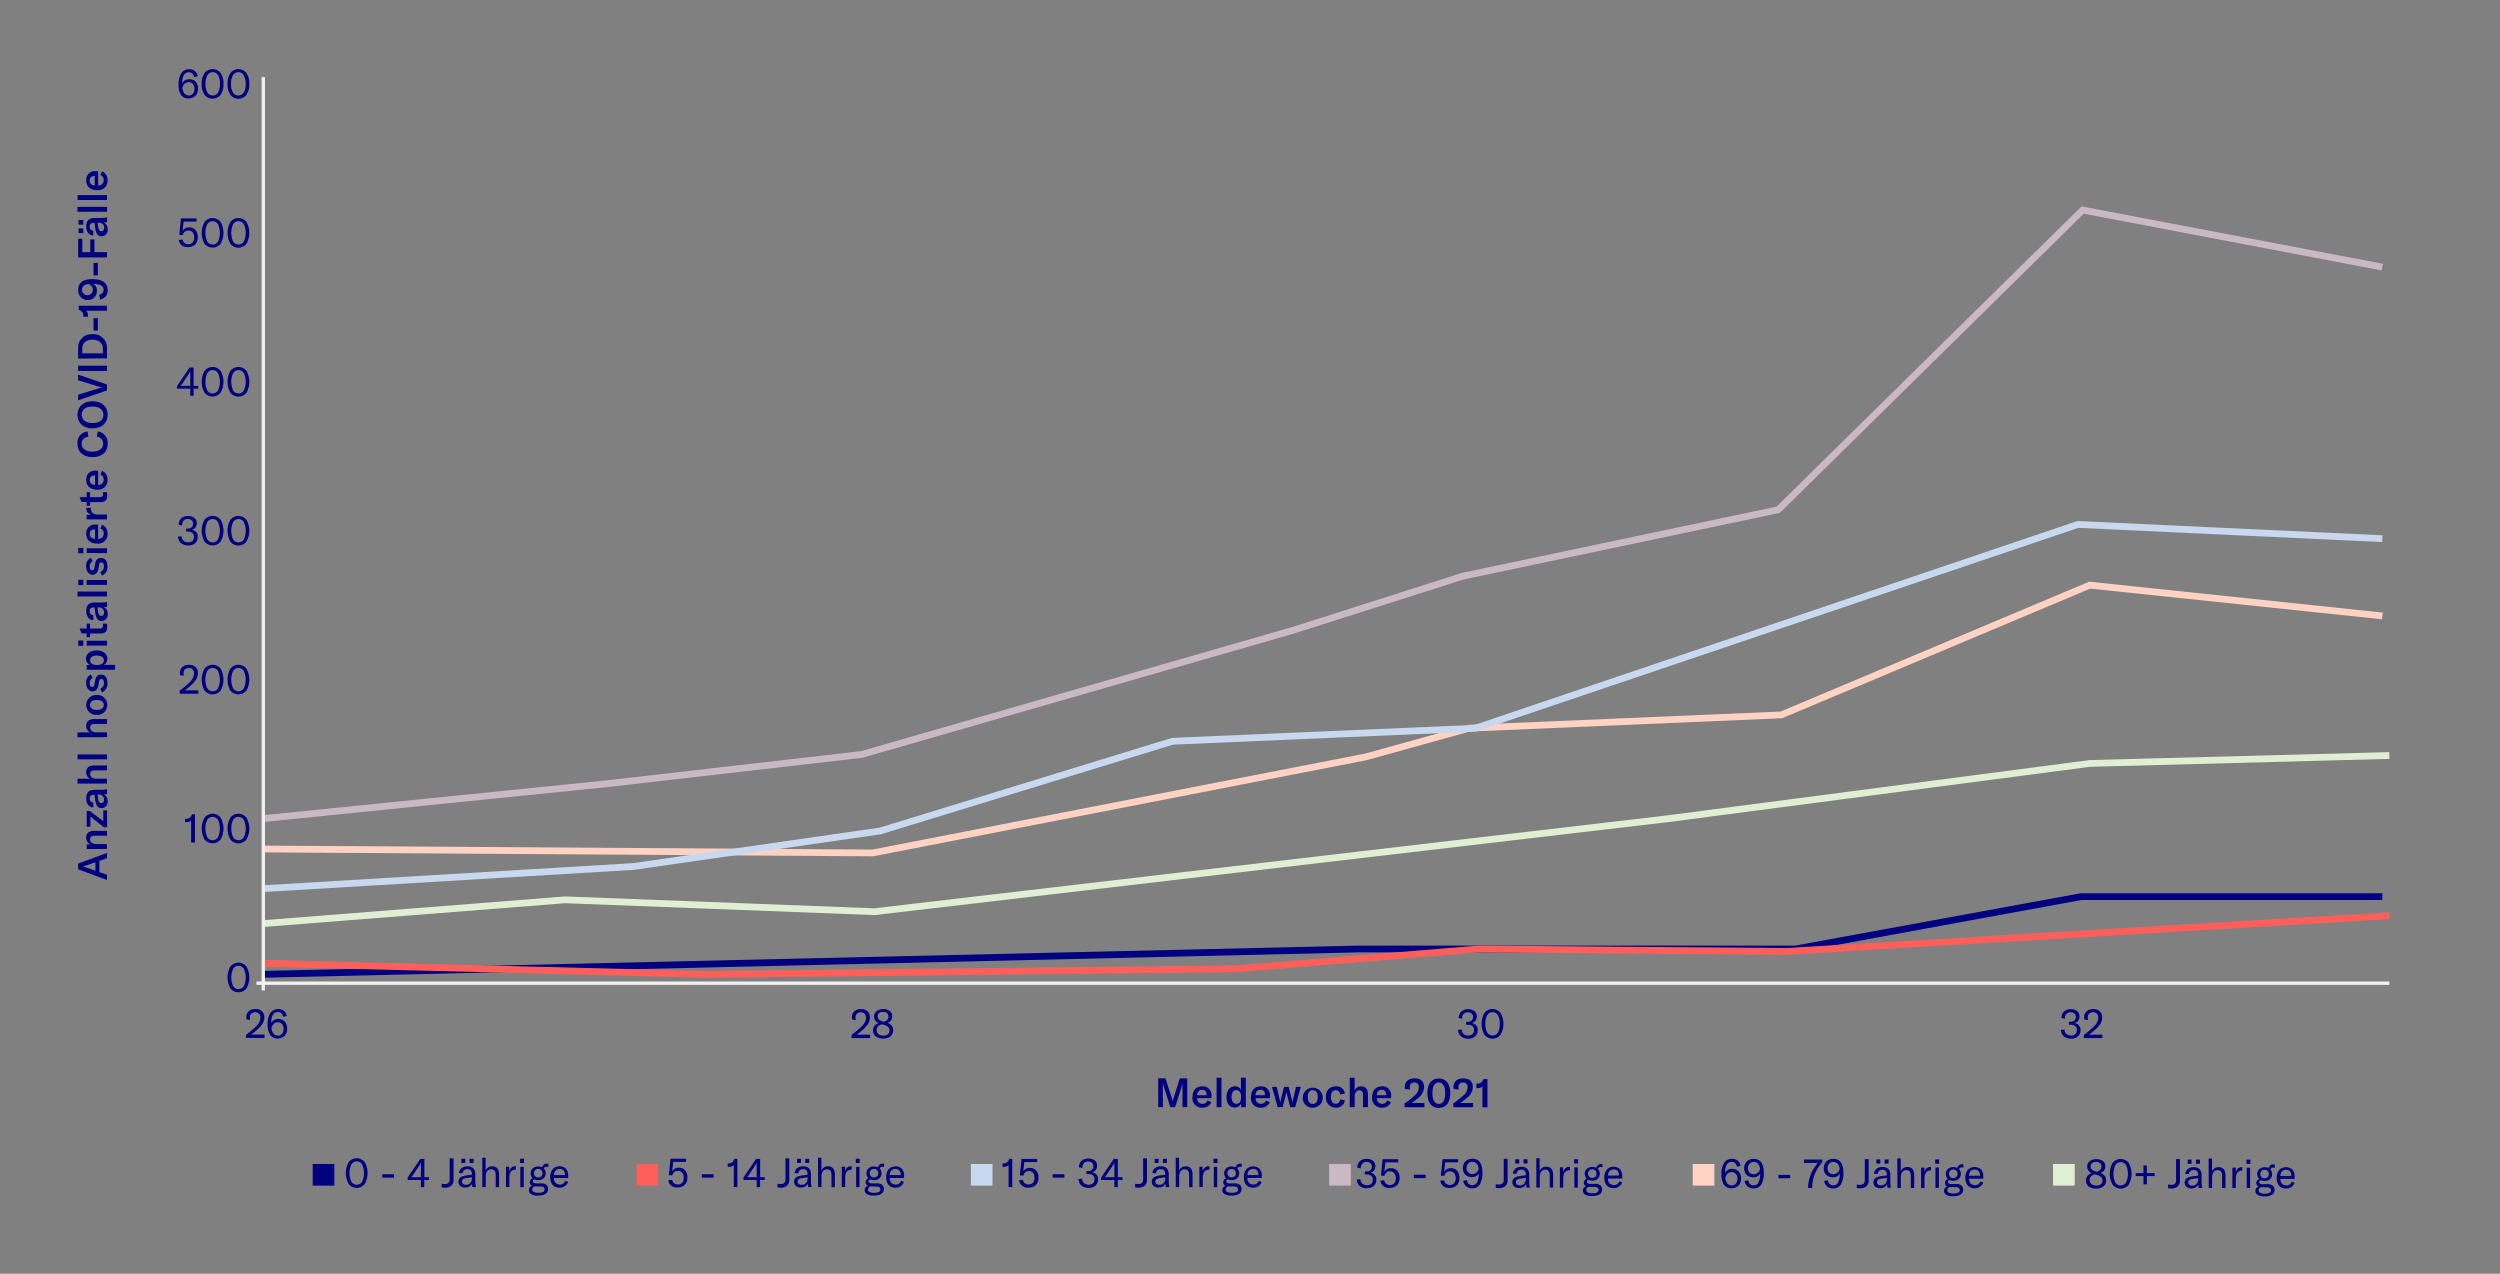 <svg xmlns="http://www.w3.org/2000/svg" viewBox="0 0 738.65 376.33"><rect x="0" y="0" width="738.65" height="376.33" fill="#808080" stroke="none"/><defs><style>.cls-1{fill:#f2f0f1;}.cls-2{fill:navy;}.cls-3{fill:#cbb8c5;}.cls-4{fill:#ffd2c3;}.cls-5{fill:#c8d9ef;}.cls-6{fill:#dfefd4;}.cls-7{fill:#ff5f5a;}</style></defs><g id="Layer_3" data-name="Layer 3"><rect class="cls-1" x="75.77" y="289.99" width="630.19" height="1"/></g><g id="Layer_5" data-name="Layer 5"><path class="cls-2" d="M57.29,23.72a2.38,2.38,0,0,1,.91,1,3.38,3.38,0,0,1,.32,1.5,3.2,3.2,0,0,1-.35,1.51,2.51,2.51,0,0,1-1,1,2.85,2.85,0,0,1-1.44.36,2.61,2.61,0,0,1-2.25-1.05A5.32,5.32,0,0,1,52.77,25a6,6,0,0,1,.8-3.36,2.65,2.65,0,0,1,2.31-1.18,2.56,2.56,0,0,1,1.69.54,2.47,2.47,0,0,1,.85,1.53l-1.08.24a2,2,0,0,0-.51-1.06,1.36,1.36,0,0,0-1-.35q-2,0-2,3.27a2.21,2.21,0,0,1,.84-.9,2.55,2.55,0,0,1,1.28-.31A2.6,2.6,0,0,1,57.29,23.72Zm-.3,4a2.19,2.19,0,0,0,.45-1.45A2.11,2.11,0,0,0,57,24.8a1.55,1.55,0,0,0-1.24-.52,1.71,1.71,0,0,0-1.17.43,2.53,2.53,0,0,0-.7,1.26,2.89,2.89,0,0,0,.61,1.64,1.64,1.64,0,0,0,1.31.61A1.5,1.5,0,0,0,57,27.68Z"/><path class="cls-2" d="M60.42,28a5.44,5.44,0,0,1-.82-3.19,5.43,5.43,0,0,1,.82-3.2,3,3,0,0,1,4.78,0,5.43,5.43,0,0,1,.83,3.2A5.44,5.44,0,0,1,65.2,28a3.06,3.06,0,0,1-4.78,0Zm4-.66A5,5,0,0,0,65,24.78a5,5,0,0,0-.54-2.54,1.84,1.84,0,0,0-3.19,0,4.87,4.87,0,0,0-.54,2.54,4.88,4.88,0,0,0,.54,2.53,1.85,1.85,0,0,0,3.19,0Z"/><path class="cls-2" d="M68.06,28a5.37,5.37,0,0,1-.83-3.19,5.36,5.36,0,0,1,.83-3.2,3,3,0,0,1,4.77,0,5.43,5.43,0,0,1,.83,3.2A5.44,5.44,0,0,1,72.83,28a3,3,0,0,1-4.77,0Zm4-.66a5,5,0,0,0,.54-2.53A5,5,0,0,0,72,22.24a1.84,1.84,0,0,0-3.19,0,5,5,0,0,0-.54,2.54,5,5,0,0,0,.54,2.53,1.85,1.85,0,0,0,3.19,0Z"/><path class="cls-2" d="M53.72,72.52a2.53,2.53,0,0,1-.9-1.62l1.11-.13a1.92,1.92,0,0,0,.56,1,1.63,1.63,0,0,0,1.13.39,1.6,1.6,0,0,0,1.29-.52,2.11,2.11,0,0,0,.47-1.45,2.37,2.37,0,0,0-.45-1.52,1.53,1.53,0,0,0-1.28-.55,1.59,1.59,0,0,0-1.07.36,2,2,0,0,0-.6,1l-1-.11.49-4.84h4.61v.94H54.26l-.32,2.83a2.07,2.07,0,0,1,.8-.83,2.3,2.3,0,0,1,1.17-.28,2.35,2.35,0,0,1,1.87.78,3.59,3.59,0,0,1,.32,3.67,2.47,2.47,0,0,1-1,1,3,3,0,0,1-1.53.37A2.83,2.83,0,0,1,53.72,72.52Z"/><path class="cls-2" d="M60.42,72a6.63,6.63,0,0,1,0-6.39,3,3,0,0,1,4.78,0,6.56,6.56,0,0,1,0,6.39,3.06,3.06,0,0,1-4.78,0Zm4-.66a6.22,6.22,0,0,0,0-5.07,1.84,1.84,0,0,0-3.19,0,6.22,6.22,0,0,0,0,5.07,1.85,1.85,0,0,0,3.19,0Z"/><path class="cls-2" d="M68.06,72a6.56,6.56,0,0,1,0-6.39,3,3,0,0,1,4.77,0,6.56,6.56,0,0,1,0,6.39,3,3,0,0,1-4.77,0Zm4-.66a6.22,6.22,0,0,0,0-5.07,1.84,1.84,0,0,0-3.19,0,6.22,6.22,0,0,0,0,5.07,1.85,1.85,0,0,0,3.19,0Z"/><path class="cls-2" d="M57.21,114.83v2.11h-1v-2.11H52.27v-.73L56,108.6h1.2V114h1.37v.84Zm-1-5.17h0a5,5,0,0,1-.24.52l-.36.57-1.43,2.15a12.34,12.34,0,0,1-.79,1.09h2.82v-3.06C56.19,110.37,56.19,110,56.21,109.66Z"/><path class="cls-2" d="M60.42,116a6.63,6.63,0,0,1,0-6.39,3,3,0,0,1,4.78,0,6.56,6.56,0,0,1,0,6.39,3.06,3.06,0,0,1-4.78,0Zm4-.66a6.22,6.22,0,0,0,0-5.07,1.84,1.84,0,0,0-3.19,0,6.22,6.22,0,0,0,0,5.07,1.85,1.85,0,0,0,3.19,0Z"/><path class="cls-2" d="M68.06,116a6.56,6.56,0,0,1,0-6.39,3,3,0,0,1,4.77,0,6.56,6.56,0,0,1,0,6.39,3,3,0,0,1-4.77,0Zm4-.66a6.22,6.22,0,0,0,0-5.07,1.84,1.84,0,0,0-3.19,0,6.22,6.22,0,0,0,0,5.07,1.85,1.85,0,0,0,3.19,0Z"/><path class="cls-2" d="M54,160.81a2.42,2.42,0,0,1-1-.89,2.64,2.64,0,0,1-.4-1.35l1.06-.13a1.8,1.8,0,0,0,.55,1.31,1.93,1.93,0,0,0,1.38.47,1.78,1.78,0,0,0,1.28-.41,1.6,1.6,0,0,0,.44-1.21,1.42,1.42,0,0,0-.48-1.15,2.14,2.14,0,0,0-1.4-.39H55v-.89h.42a1.75,1.75,0,0,0,1.22-.38,1.39,1.39,0,0,0,.41-1.06,1.32,1.32,0,0,0-.41-1,1.64,1.64,0,0,0-1.15-.38,1.6,1.6,0,0,0-1.26.5,2.05,2.05,0,0,0-.43,1.41l-1-.21a2.46,2.46,0,0,1,.74-1.9,3.31,3.31,0,0,1,3.92-.11,2,2,0,0,1,.68,1.6,1.92,1.92,0,0,1-1.51,1.92,1.91,1.91,0,0,1,1.8,2.05,2.39,2.39,0,0,1-.77,1.87,3,3,0,0,1-2.07.67A3.5,3.5,0,0,1,54,160.81Z"/><path class="cls-2" d="M60.42,160a6.63,6.63,0,0,1,0-6.39,3,3,0,0,1,4.78,0,6.56,6.56,0,0,1,0,6.39,3.06,3.06,0,0,1-4.78,0Zm4-.66a6.22,6.22,0,0,0,0-5.07,1.84,1.84,0,0,0-3.19,0,6.22,6.22,0,0,0,0,5.07,1.85,1.85,0,0,0,3.19,0Z"/><path class="cls-2" d="M68.06,160a6.56,6.56,0,0,1,0-6.39,3,3,0,0,1,4.77,0,6.56,6.56,0,0,1,0,6.39,3,3,0,0,1-4.77,0Zm4-.66a6.22,6.22,0,0,0,0-5.07,1.84,1.84,0,0,0-3.19,0,6.22,6.22,0,0,0,0,5.07,1.85,1.85,0,0,0,3.19,0Z"/><path class="cls-2" d="M53.1,204.06a29.63,29.63,0,0,0,2.83-2.39A5.73,5.73,0,0,0,57,200.3a2.84,2.84,0,0,0,.31-1.34,1.63,1.63,0,0,0-.4-1.19,1.51,1.51,0,0,0-1.12-.41,1.58,1.58,0,0,0-1.14.41,1.44,1.44,0,0,0-.42,1.09,4.43,4.43,0,0,0,.09.77l-1.08-.11a3.07,3.07,0,0,1-.08-.67,2.26,2.26,0,0,1,.72-1.77,2.81,2.81,0,0,1,2-.66,2.61,2.61,0,0,1,1.9.66,2.44,2.44,0,0,1,.69,1.86,3.36,3.36,0,0,1-.45,1.68,7.36,7.36,0,0,1-1.42,1.71,19.13,19.13,0,0,1-2,1.64h4v1H53.1Z"/><path class="cls-2" d="M60.42,204a6.56,6.56,0,0,1,0-6.39,3,3,0,0,1,4.78,0,6.56,6.56,0,0,1,0,6.39,3.06,3.06,0,0,1-4.78,0Zm4-.66a6.22,6.22,0,0,0,0-5.07,1.85,1.85,0,0,0-3.2,0,6.22,6.22,0,0,0,0,5.07,1.86,1.86,0,0,0,3.2,0Z"/><path class="cls-2" d="M68.05,204a6.63,6.63,0,0,1,0-6.39,3,3,0,0,1,4.78,0,6.56,6.56,0,0,1,0,6.39,3.06,3.06,0,0,1-4.78,0Zm4-.66a6.22,6.22,0,0,0,0-5.07,1.84,1.84,0,0,0-3.19,0,6.22,6.22,0,0,0,0,5.07,1.85,1.85,0,0,0,3.19,0Z"/><path class="cls-2" d="M56.47,242.4a1.23,1.23,0,0,1-.58.39,2.42,2.42,0,0,1-.77.14h-.43v-1H55a1.78,1.78,0,0,0,1.09-.35,1.68,1.68,0,0,0,.6-1h.92v8.34H56.47Z"/><path class="cls-2" d="M60.42,248a6.63,6.63,0,0,1,0-6.39,3,3,0,0,1,4.78,0,6.56,6.56,0,0,1,0,6.39,3.06,3.06,0,0,1-4.78,0Zm4-.66a6.22,6.22,0,0,0,0-5.07,1.84,1.84,0,0,0-3.19,0,6.22,6.22,0,0,0,0,5.07,1.85,1.85,0,0,0,3.19,0Z"/><path class="cls-2" d="M68.06,248a6.56,6.56,0,0,1,0-6.39,3,3,0,0,1,4.77,0,6.56,6.56,0,0,1,0,6.39,3,3,0,0,1-4.77,0Zm4-.66a6.22,6.22,0,0,0,0-5.07,1.84,1.84,0,0,0-3.19,0,6.22,6.22,0,0,0,0,5.07,1.85,1.85,0,0,0,3.19,0Z"/><path class="cls-2" d="M68.06,292a6.56,6.56,0,0,1,0-6.39,3,3,0,0,1,4.77,0,6.56,6.56,0,0,1,0,6.39,3,3,0,0,1-4.77,0Zm4-.66a6.22,6.22,0,0,0,0-5.07,1.84,1.84,0,0,0-3.19,0,6.22,6.22,0,0,0,0,5.07,1.85,1.85,0,0,0,3.19,0Z"/><path class="cls-2" d="M72.68,305.78a28.11,28.11,0,0,0,2.83-2.38A5.93,5.93,0,0,0,76.62,302a3,3,0,0,0,.31-1.35,1.67,1.67,0,0,0-.4-1.18,1.78,1.78,0,0,0-2.27,0,1.44,1.44,0,0,0-.42,1.09,3.76,3.76,0,0,0,.1.77l-1.08-.11a2.61,2.61,0,0,1-.08-.67,2.25,2.25,0,0,1,.71-1.77,2.81,2.81,0,0,1,2-.66,2.64,2.64,0,0,1,1.91.66,2.42,2.42,0,0,1,.69,1.86,3.36,3.36,0,0,1-.45,1.68,7.19,7.19,0,0,1-1.43,1.71,18.18,18.18,0,0,1-2.05,1.64h4v1H72.68Z"/><path class="cls-2" d="M83.64,301.45a2.3,2.3,0,0,1,.9,1,3.38,3.38,0,0,1,.32,1.5,3.32,3.32,0,0,1-.34,1.51,2.53,2.53,0,0,1-1,1,2.8,2.8,0,0,1-1.44.36,2.58,2.58,0,0,1-2.24-1.05,5.27,5.27,0,0,1-.76-3.11,6,6,0,0,1,.8-3.36,2.89,2.89,0,0,1,4-.64,2.46,2.46,0,0,1,.84,1.53l-1.08.24a1.86,1.86,0,0,0-.51-1.06,1.33,1.33,0,0,0-1-.35c-1.32,0-2,1.09-2,3.27a2,2,0,0,1,.84-.9,2.49,2.49,0,0,1,1.27-.32A2.67,2.67,0,0,1,83.64,301.45Zm-.31,4a2.19,2.19,0,0,0,.45-1.45,2.13,2.13,0,0,0-.46-1.43,1.57,1.57,0,0,0-1.24-.53,1.68,1.68,0,0,0-1.17.44,2.49,2.49,0,0,0-.71,1.26,2.92,2.92,0,0,0,.62,1.64,1.62,1.62,0,0,0,1.3.61A1.49,1.49,0,0,0,83.33,305.41Z"/><path class="cls-2" d="M251.61,305.78a28.11,28.11,0,0,0,2.83-2.38,5.59,5.59,0,0,0,1.1-1.37,2.86,2.86,0,0,0,.32-1.35,1.63,1.63,0,0,0-.41-1.18,1.5,1.5,0,0,0-1.12-.41,1.53,1.53,0,0,0-1.14.41,1.44,1.44,0,0,0-.42,1.09,3.76,3.76,0,0,0,.1.77l-1.08-.11a2.63,2.63,0,0,1-.09-.67,2.26,2.26,0,0,1,.72-1.77,2.81,2.81,0,0,1,2-.66,2.64,2.64,0,0,1,1.91.66,2.42,2.42,0,0,1,.68,1.86,3.36,3.36,0,0,1-.45,1.68,7.12,7.12,0,0,1-1.42,1.71,18.18,18.18,0,0,1-2.05,1.64h4v1h-5.47Z"/><path class="cls-2" d="M263.48,303.07a2.13,2.13,0,0,1,.42,1.37,2.28,2.28,0,0,1-.37,1.27,2.4,2.4,0,0,1-1,.84,3.78,3.78,0,0,1-1.56.3,3.91,3.91,0,0,1-1.58-.29,2.32,2.32,0,0,1-1.06-.82,2.06,2.06,0,0,1-.38-1.23,2.21,2.21,0,0,1,.43-1.41,2.47,2.47,0,0,1,1.26-.81,2.4,2.4,0,0,1-1.05-.8,2.06,2.06,0,0,1-.33-1.19,1.88,1.88,0,0,1,.34-1.12,2.13,2.13,0,0,1,.95-.76,3.4,3.4,0,0,1,1.4-.27,3,3,0,0,1,1.94.58,1.88,1.88,0,0,1,.72,1.55,1.94,1.94,0,0,1-.36,1.2,2.13,2.13,0,0,1-1.08.72A2.79,2.79,0,0,1,263.48,303.07Zm-1.16,2.51a1.39,1.39,0,0,0,.5-1.14,1.36,1.36,0,0,0-.35-.95,2.64,2.64,0,0,0-1.13-.62l-.79-.25a2.7,2.7,0,0,0-1.18.69,1.52,1.52,0,0,0-.36,1.05,1.49,1.49,0,0,0,.53,1.18,2.08,2.08,0,0,0,1.4.45A2.12,2.12,0,0,0,262.32,305.58Zm-2.59-6.26a1.21,1.21,0,0,0-.42,1,1.18,1.18,0,0,0,.34.88,2.47,2.47,0,0,0,1.08.57l.42.13a2.63,2.63,0,0,0,1.05-.63,1.37,1.37,0,0,0,.3-.93,1.23,1.23,0,0,0-.42-1,1.81,1.81,0,0,0-1.2-.36A1.77,1.77,0,0,0,259.73,299.32Z"/><path class="cls-2" d="M432.21,306.54a2.49,2.49,0,0,1-1-.89,2.64,2.64,0,0,1-.4-1.35l1.06-.14a1.83,1.83,0,0,0,.55,1.32,2,2,0,0,0,1.38.47,1.82,1.82,0,0,0,1.28-.41,1.6,1.6,0,0,0,.44-1.21,1.4,1.4,0,0,0-.48-1.15,2.14,2.14,0,0,0-1.4-.4h-.46v-.88h.42a1.75,1.75,0,0,0,1.22-.38,1.39,1.39,0,0,0,.41-1.06,1.36,1.36,0,0,0-.41-1,1.69,1.69,0,0,0-1.15-.37,1.63,1.63,0,0,0-1.26.49A2.08,2.08,0,0,0,432,301l-1-.22a2.43,2.43,0,0,1,.74-1.89,2.79,2.79,0,0,1,2-.7,2.87,2.87,0,0,1,1.9.58,2,2,0,0,1,.68,1.61,1.92,1.92,0,0,1-.41,1.23,2,2,0,0,1-1.1.69,1.9,1.9,0,0,1,1.8,2.05,2.36,2.36,0,0,1-.77,1.86,2.94,2.94,0,0,1-2.07.68A3.5,3.5,0,0,1,432.21,306.54Z"/><path class="cls-2" d="M438.59,305.69a6.61,6.61,0,0,1,0-6.38,3,3,0,0,1,4.78,0,6.55,6.55,0,0,1,0,6.38,3,3,0,0,1-4.78,0Zm4-.65a5,5,0,0,0,.54-2.53,5,5,0,0,0-.54-2.55,1.85,1.85,0,0,0-3.19,0,5,5,0,0,0-.54,2.55,5,5,0,0,0,.54,2.53,1.85,1.85,0,0,0,3.19,0Z"/><path class="cls-2" d="M342.19,318.61h2.15l1.93,5.92a4.06,4.06,0,0,1,.22.91h0a4.78,4.78,0,0,1,.22-.92l1.91-5.91h2.17v8.51h-1.42v-6.21a9.2,9.2,0,0,1,.05-.94h0a7.32,7.32,0,0,1-.22.9l-2,6.25H345.8l-2-6.25a4.2,4.2,0,0,1-.22-.9h-.05a6.84,6.84,0,0,1,.05.94v6.21h-1.35Z"/><path class="cls-2" d="M357.93,324.48h-4.21a1.54,1.54,0,0,0,1.59,1.66,1.5,1.5,0,0,0,1.46-1l1.11.51a2.68,2.68,0,0,1-2.62,1.62,2.75,2.75,0,0,1-2.93-3.09c0-2,1.07-3.2,2.86-3.2a2.53,2.53,0,0,1,2.74,2.84Zm-1.42-1c0-1-.49-1.5-1.34-1.5s-1.43.6-1.45,1.6h2.79Z"/><path class="cls-2" d="M360.9,327.12h-1.44v-8.69h1.44Z"/><path class="cls-2" d="M362.38,324.14c0-1.89,1-3.16,2.53-3.16a1.79,1.79,0,0,1,1.73,1v-3.55h1.44v8.69h-1.36V326a2,2,0,0,1-1.92,1.23C363.35,327.27,362.38,326,362.38,324.14Zm4.29.19v-.39c0-1.17-.52-1.86-1.39-1.86s-1.4.75-1.4,2,.54,2.05,1.42,2.05S366.67,325.45,366.67,324.33Z"/><path class="cls-2" d="M375.16,324.48H371a1.54,1.54,0,0,0,1.59,1.66,1.52,1.52,0,0,0,1.47-1l1.1.51a2.67,2.67,0,0,1-2.62,1.62,2.75,2.75,0,0,1-2.93-3.09c0-2,1.08-3.2,2.86-3.2a2.53,2.53,0,0,1,2.74,2.84Zm-1.42-1c0-1-.49-1.5-1.34-1.5s-1.43.6-1.45,1.6h2.79Z"/><path class="cls-2" d="M375.81,321.12h1.41l.93,4c0,.19.08.42.11.65h0a5.33,5.33,0,0,1,.13-.65l1-4h1.36l1,4c0,.19.1.42.13.65h0c0-.23.07-.46.11-.65l.93-4h1.42l-1.66,6h-1.46l-1-3.88a6.21,6.21,0,0,1-.12-.66h0c0,.15-.09.48-.14.66l-1,3.88h-1.46Z"/><path class="cls-2" d="M384.93,324.11a2.95,2.95,0,1,1,2.94,3.16A2.83,2.83,0,0,1,384.93,324.11Zm4.4,0c0-1.37-.54-2-1.46-2s-1.48.67-1.48,2,.55,2.06,1.48,2.06S389.33,325.48,389.33,324.11Z"/><path class="cls-2" d="M391.76,324.12a2.82,2.82,0,0,1,2.95-3.14,2.41,2.41,0,0,1,2.64,2.16l-1.41.23a1.24,1.24,0,0,0-1.27-1.26c-.89,0-1.44.74-1.44,2s.54,2,1.46,2c.72,0,1.17-.45,1.3-1.29l1.36.28a2.51,2.51,0,0,1-2.66,2.15A2.86,2.86,0,0,1,391.76,324.12Z"/><path class="cls-2" d="M398.8,318.43h1.44v3.8a2,2,0,0,1,1.93-1.25c1.3,0,2,.83,2,2.41v3.73h-1.44v-3.61c0-.91-.38-1.38-1.12-1.38s-1.35.66-1.35,1.81v3.18H398.8Z"/><path class="cls-2" d="M411,324.48H406.8a1.55,1.55,0,0,0,1.6,1.66,1.5,1.5,0,0,0,1.46-1l1.11.51a2.69,2.69,0,0,1-2.62,1.62,2.76,2.76,0,0,1-2.94-3.09c0-2,1.08-3.2,2.87-3.2a2.52,2.52,0,0,1,2.73,2.84Zm-1.41-1c0-1-.49-1.5-1.35-1.5s-1.42.6-1.45,1.6h2.8Z"/><path class="cls-2" d="M415,326a20.76,20.76,0,0,0,2.92-2.29,3.14,3.14,0,0,0,1.28-2.47,1.23,1.23,0,0,0-1.31-1.41,1.25,1.25,0,0,0-1.35,1.35,3.38,3.38,0,0,0,.08.73l-1.48-.14a2.68,2.68,0,0,1-.09-.66c0-1.52,1.12-2.49,2.92-2.49s2.8.92,2.8,2.55a4.24,4.24,0,0,1-1.7,3.19,14.92,14.92,0,0,1-2.06,1.54h3.85v1.23H415Z"/><path class="cls-2" d="M421.72,323c0-2.71,1.2-4.35,3.38-4.35s3.4,1.64,3.4,4.35-1.22,4.34-3.4,4.34S421.72,325.66,421.72,323Zm5.28,0c0-2-.65-3.18-1.9-3.18s-1.88,1.18-1.88,3.18.63,3.17,1.88,3.17S427,325,427,323Z"/><path class="cls-2" d="M429.39,326a21.28,21.28,0,0,0,2.91-2.29,3.15,3.15,0,0,0,1.29-2.47,1.23,1.23,0,0,0-1.31-1.41,1.26,1.26,0,0,0-1.36,1.35,3.45,3.45,0,0,0,.09.73l-1.49-.14a2.64,2.64,0,0,1-.08-.66c0-1.52,1.11-2.49,2.91-2.49s2.81.92,2.81,2.55a4.22,4.22,0,0,1-1.71,3.19,14.34,14.34,0,0,1-2.06,1.54h3.85v1.23h-5.85Z"/><path class="cls-2" d="M438,321a2,2,0,0,1-1.4.5h-.38v-1.33h.24a1.76,1.76,0,0,0,1.8-1.34h1.22v8.33H438Z"/><path class="cls-2" d="M103,349.78a6.55,6.55,0,0,1,0-6.38,3,3,0,0,1,4.78,0,6.55,6.55,0,0,1,0,6.38,3,3,0,0,1-4.78,0Zm4-.65a6.24,6.24,0,0,0,0-5.08,1.86,1.86,0,0,0-3.2,0,6.24,6.24,0,0,0,0,5.08,1.86,1.86,0,0,0,3.2,0Z"/><path class="cls-2" d="M116.4,346.94v1h-3.46v-1Z"/><path class="cls-2" d="M125.36,348.65v2.11h-1v-2.11h-3.92v-.74l3.74-5.49h1.2v5.39h1.36v.84Zm-1-5.18h0a5.2,5.2,0,0,1-.24.52l-.36.58-1.43,2.14a12.76,12.76,0,0,1-.79,1.1h2.82v-3.07C124.34,344.19,124.34,343.76,124.36,343.47Z"/><path class="cls-2" d="M133.28,350.34a2.69,2.69,0,0,1-1.78.56,4.59,4.59,0,0,1-1-.08v-1.06a6.28,6.28,0,0,0,1,.06,1.4,1.4,0,0,0,1-.31,1.44,1.44,0,0,0,.36-1.13v-6.14H134v6.23A2.26,2.26,0,0,1,133.28,350.34Z"/><path class="cls-2" d="M136,350.42a1.64,1.64,0,0,1-.55-1.28,1.5,1.5,0,0,1,.22-.82,1.56,1.56,0,0,1,.62-.6,4.58,4.58,0,0,1,.82-.29,8.25,8.25,0,0,1,1.2-.2l1.11-.13V347a1.81,1.81,0,0,0-.31-1.19,1.27,1.27,0,0,0-1-.36,1.44,1.44,0,0,0-1,.32,1.17,1.17,0,0,0-.39.87h-1.1a2,2,0,0,1,.73-1.47,2.6,2.6,0,0,1,1.72-.56,2.35,2.35,0,0,1,1.8.6,2.66,2.66,0,0,1,.57,1.9v1.62a7.31,7.31,0,0,0,.2,2h-1.07a9.07,9.07,0,0,1-.09-1.09,1.74,1.74,0,0,1-.75.9,2.38,2.38,0,0,1-1.27.33A2.18,2.18,0,0,1,136,350.42Zm.32-8.05h1.16v1.24h-1.16Zm2.64,7.17a2,2,0,0,0,.48-1.4v-.3l-1.64.24a2.08,2.08,0,0,0-1,.34.84.84,0,0,0-.31.69.87.87,0,0,0,.31.7,1.35,1.35,0,0,0,.87.25A1.59,1.59,0,0,0,138.92,349.54Zm-.21-7.17h1.17v1.24h-1.17Z"/><path class="cls-2" d="M142.48,342.06h1v3.83a2,2,0,0,1,2-1.28,1.78,1.78,0,0,1,1.47.62,2.72,2.72,0,0,1,.51,1.8v3.73h-1V347.1a1.87,1.87,0,0,0-.33-1.2,1.2,1.2,0,0,0-1-.41,1.41,1.41,0,0,0-1.19.56,2.52,2.52,0,0,0-.43,1.58v3.13h-1Z"/><path class="cls-2" d="M151.08,345a1.62,1.62,0,0,1,1.12-.42l.22,0v1h0a1.79,1.79,0,0,0-1.32.47,1.72,1.72,0,0,0-.49.89,5.31,5.31,0,0,0-.11,1.21v2.57h-1v-6h.95v1.37A2.46,2.46,0,0,1,151.08,345Z"/><path class="cls-2" d="M153.66,342.36h1.17v1.28h-1.17Zm.08,2.4h1v6h-1Z"/><path class="cls-2" d="M160.68,345.23a1.9,1.9,0,0,1,.56,1.41,2.05,2.05,0,0,1-.27,1.05,1.94,1.94,0,0,1-.77.73,2.45,2.45,0,0,1-1.18.27,2.66,2.66,0,0,1-1.16-.25.81.81,0,0,0-.31.24.53.53,0,0,0-.12.35.51.51,0,0,0,.24.44,1.26,1.26,0,0,0,.76.17h1.46a2.35,2.35,0,0,1,1.53.44,1.56,1.56,0,0,1,.51,1.25,1.6,1.6,0,0,1-.73,1.4,4,4,0,0,1-2.24.51,3.59,3.59,0,0,1-2.09-.46,1.4,1.4,0,0,1-.61-1.18,1.2,1.2,0,0,1,.25-.76,1.39,1.39,0,0,1,.72-.49,1.07,1.07,0,0,1-.7-1,1.26,1.26,0,0,1,.23-.75,1.24,1.24,0,0,1,.62-.45,2,2,0,0,1-.58-1.47,1.93,1.93,0,0,1,.6-1.46,2.26,2.26,0,0,1,1.62-.57,2.85,2.85,0,0,1,1.17.25,1.63,1.63,0,0,1,.5-.79,1.4,1.4,0,0,1,.93-.3,1.68,1.68,0,0,1,.4.05v.89a2.47,2.47,0,0,0-.44,0A.88.88,0,0,0,160.68,345.23Zm-2.29,5.31-.5,0a1.09,1.09,0,0,0-.48.38,1,1,0,0,0-.16.52.77.77,0,0,0,.48.75,3.18,3.18,0,0,0,1.35.23,2.7,2.7,0,0,0,1.42-.27.81.81,0,0,0,.41-.72.74.74,0,0,0-.31-.65,1.61,1.61,0,0,0-.94-.22Zm1.54-3a1.26,1.26,0,0,0,.35-.91,1.24,1.24,0,0,0-.35-.9,1.21,1.21,0,0,0-.91-.36,1.24,1.24,0,0,0-.92.35,1.21,1.21,0,0,0-.34.9,1.25,1.25,0,0,0,.34.91,1.24,1.24,0,0,0,.92.36A1.21,1.21,0,0,0,159.93,347.56Z"/><path class="cls-2" d="M167.9,348.06h-4.26a2,2,0,0,0,.49,1.41,1.83,1.83,0,0,0,2.28.24,1.82,1.82,0,0,0,.61-.85l.84.37a2.59,2.59,0,0,1-1,1.25,2.8,2.8,0,0,1-1.56.42,2.54,2.54,0,0,1-2-.8,3.27,3.27,0,0,1-.72-2.27,3.52,3.52,0,0,1,.72-2.36,2.47,2.47,0,0,1,2-.86,2.5,2.5,0,0,1,1.89.7,2.84,2.84,0,0,1,.67,2Zm-1-1a1.76,1.76,0,0,0-.4-1.25,1.48,1.48,0,0,0-1.14-.43,1.57,1.57,0,0,0-1.22.48,2,2,0,0,0-.46,1.33h3.22Z"/><path class="cls-2" d="M198.37,350.34a2.5,2.5,0,0,1-.91-1.62l1.12-.13a1.77,1.77,0,0,0,.56,1,1.85,1.85,0,0,0,2.42-.13,2.09,2.09,0,0,0,.46-1.44,2.41,2.41,0,0,0-.44-1.52,1.57,1.57,0,0,0-1.29-.56,1.59,1.59,0,0,0-1.07.36,2,2,0,0,0-.6,1l-1-.11.49-4.83h4.61v.93H198.9l-.31,2.84a2,2,0,0,1,.8-.84,2.3,2.3,0,0,1,1.17-.28,2.33,2.33,0,0,1,1.86.78,3.16,3.16,0,0,1,.68,2.14,3.33,3.33,0,0,1-.35,1.54,2.62,2.62,0,0,1-1,1,3.14,3.14,0,0,1-1.52.37A2.81,2.81,0,0,1,198.37,350.34Z"/><path class="cls-2" d="M210.83,346.94v1h-3.47v-1Z"/><path class="cls-2" d="M216.82,344.22a1.19,1.19,0,0,1-.59.38,2.13,2.13,0,0,1-.77.14H215v-1h.26a1.72,1.72,0,0,0,1.09-.35,1.64,1.64,0,0,0,.6-1h.92v8.34h-1.08Z"/><path class="cls-2" d="M224.57,348.65v2.11h-1v-2.11h-3.91v-.74l3.73-5.49h1.2v5.39h1.37v.84Zm-1-5.18h0a2.8,2.8,0,0,1-.24.52l-.36.58-1.43,2.14a12.76,12.76,0,0,1-.79,1.1h2.82v-3.07C223.55,344.19,223.56,343.76,223.57,343.47Z"/><path class="cls-2" d="M232.49,350.34a2.69,2.69,0,0,1-1.78.56,4.49,4.49,0,0,1-1-.08v-1.06a6.14,6.14,0,0,0,1,.06,1.4,1.4,0,0,0,1-.31,1.44,1.44,0,0,0,.36-1.13v-6.14h1.14v6.23A2.26,2.26,0,0,1,232.49,350.34Z"/><path class="cls-2" d="M235.18,350.42a1.62,1.62,0,0,1-.56-1.28,1.59,1.59,0,0,1,.22-.82,1.56,1.56,0,0,1,.62-.6,4.88,4.88,0,0,1,.82-.29,8.25,8.25,0,0,1,1.2-.2l1.12-.13V347a1.8,1.8,0,0,0-.32-1.19,1.24,1.24,0,0,0-1-.36,1.44,1.44,0,0,0-1,.32,1.17,1.17,0,0,0-.39.87h-1.09a2,2,0,0,1,.72-1.47,2.62,2.62,0,0,1,1.72-.56,2.35,2.35,0,0,1,1.8.6,2.66,2.66,0,0,1,.57,1.9v1.62a7.72,7.72,0,0,0,.2,2h-1.07c0-.34-.08-.7-.09-1.09a1.74,1.74,0,0,1-.75.9,2.38,2.38,0,0,1-1.27.33A2.15,2.15,0,0,1,235.18,350.42Zm.31-8.05h1.16v1.24h-1.16Zm2.64,7.17a2,2,0,0,0,.48-1.4v-.3l-1.63.24a2.13,2.13,0,0,0-1,.34.87.87,0,0,0-.31.69.85.85,0,0,0,.32.7,1.3,1.3,0,0,0,.86.25A1.59,1.59,0,0,0,238.13,349.54Zm-.21-7.17h1.17v1.24h-1.17Z"/><path class="cls-2" d="M241.69,342.06h1v3.83a2,2,0,0,1,2-1.28,1.81,1.81,0,0,1,1.48.62,2.78,2.78,0,0,1,.5,1.8v3.73h-1V347.1a1.87,1.87,0,0,0-.33-1.2,1.2,1.2,0,0,0-1-.41,1.41,1.41,0,0,0-1.19.56,2.52,2.52,0,0,0-.43,1.58v3.13h-1Z"/><path class="cls-2" d="M250.29,345a1.64,1.64,0,0,1,1.12-.42l.22,0v1h0a1.79,1.79,0,0,0-1.32.47,1.72,1.72,0,0,0-.49.89,6,6,0,0,0-.11,1.21v2.57h-1v-6h1v1.37A2.46,2.46,0,0,1,250.29,345Z"/><path class="cls-2" d="M252.88,342.36H254v1.28h-1.16Zm.07,2.4h1v6h-1Z"/><path class="cls-2" d="M259.9,345.23a1.93,1.93,0,0,1,.55,1.41,2.05,2.05,0,0,1-.27,1.05,1.94,1.94,0,0,1-.77.73,2.45,2.45,0,0,1-1.18.27,2.58,2.58,0,0,1-1.15-.25.77.77,0,0,0-.32.24.53.53,0,0,0-.12.35.51.51,0,0,0,.24.44,1.26,1.26,0,0,0,.76.17h1.46a2.33,2.33,0,0,1,1.53.44,1.56,1.56,0,0,1,.51,1.25,1.6,1.6,0,0,1-.73,1.4,4,4,0,0,1-2.24.51,3.53,3.53,0,0,1-2.08-.46,1.39,1.39,0,0,1-.62-1.18,1.2,1.2,0,0,1,.25-.76,1.39,1.39,0,0,1,.72-.49,1.08,1.08,0,0,1-.7-1,1.26,1.26,0,0,1,.23-.75,1.22,1.22,0,0,1,.63-.45,2.1,2.1,0,0,1,0-2.93,2.26,2.26,0,0,1,1.62-.57,2.85,2.85,0,0,1,1.17.25,1.71,1.71,0,0,1,.5-.79,1.4,1.4,0,0,1,.93-.3,1.62,1.62,0,0,1,.4.05v.89a2.47,2.47,0,0,0-.43,0A.86.86,0,0,0,259.9,345.23Zm-2.3,5.31-.5,0a1,1,0,0,0-.47.38.9.9,0,0,0-.17.52.77.77,0,0,0,.48.75,3.18,3.18,0,0,0,1.35.23,2.77,2.77,0,0,0,1.43-.27.82.82,0,0,0,.4-.72.74.74,0,0,0-.31-.65,1.6,1.6,0,0,0-.93-.22Zm1.54-3a1.26,1.26,0,0,0,.35-.91,1.24,1.24,0,0,0-.35-.9,1.21,1.21,0,0,0-.91-.36,1.24,1.24,0,0,0-.92.35,1.36,1.36,0,0,0,0,1.81,1.34,1.34,0,0,0,1.82,0Z"/><path class="cls-2" d="M267.11,348.06h-4.26a2.05,2.05,0,0,0,.5,1.41,1.82,1.82,0,0,0,2.27.24,1.75,1.75,0,0,0,.61-.85l.84.37a2.53,2.53,0,0,1-.95,1.25,2.8,2.8,0,0,1-1.56.42,2.54,2.54,0,0,1-2-.8,3.27,3.27,0,0,1-.72-2.27,3.52,3.52,0,0,1,.72-2.36,2.82,2.82,0,0,1,3.89-.16,2.79,2.79,0,0,1,.67,2Zm-1-1a1.76,1.76,0,0,0-.41-1.25,1.46,1.46,0,0,0-1.14-.43,1.57,1.57,0,0,0-1.22.48,2,2,0,0,0-.46,1.33h3.23Z"/><path class="cls-2" d="M298,344.22a1.16,1.16,0,0,1-.58.38,2.17,2.17,0,0,1-.77.14h-.43v-1h.26a1.72,1.72,0,0,0,1.09-.35,1.68,1.68,0,0,0,.6-1h.91v8.34H298Z"/><path class="cls-2" d="M302,350.34a2.59,2.59,0,0,1-.91-1.62l1.12-.13a1.89,1.89,0,0,0,.56,1,1.85,1.85,0,0,0,2.42-.13,2.09,2.09,0,0,0,.46-1.44,2.35,2.35,0,0,0-.44-1.52A1.55,1.55,0,0,0,304,346a1.57,1.57,0,0,0-1.07.36,2,2,0,0,0-.6,1l-1-.11.49-4.83h4.61v.93h-3.8l-.31,2.84a2.09,2.09,0,0,1,.8-.84,2.3,2.3,0,0,1,1.17-.28,2.37,2.37,0,0,1,1.87.78,3.15,3.15,0,0,1,.67,2.14,3.21,3.21,0,0,1-.35,1.54,2.59,2.59,0,0,1-1,1,3.15,3.15,0,0,1-1.53.37A2.83,2.83,0,0,1,302,350.34Z"/><path class="cls-2" d="M314.49,346.94v1H311v-1Z"/><path class="cls-2" d="M320.06,350.63a2.44,2.44,0,0,1-1-.9,2.64,2.64,0,0,1-.4-1.35l1.06-.13a1.79,1.79,0,0,0,.55,1.31,1.93,1.93,0,0,0,1.38.48,1.78,1.78,0,0,0,1.28-.42,1.56,1.56,0,0,0,.44-1.2,1.39,1.39,0,0,0-.48-1.15,2.09,2.09,0,0,0-1.4-.4H321V346h.42a1.7,1.7,0,0,0,1.22-.38,1.37,1.37,0,0,0,.41-1.06,1.33,1.33,0,0,0-.41-1,1.64,1.64,0,0,0-1.15-.37,1.6,1.6,0,0,0-1.26.49,2.08,2.08,0,0,0-.43,1.42l-1-.22a2.47,2.47,0,0,1,.74-1.9,3.35,3.35,0,0,1,3.92-.11,2,2,0,0,1,.68,1.6,2,2,0,0,1-.41,1.24,1.94,1.94,0,0,1-1.1.68,1.91,1.91,0,0,1,1.8,2.05,2.36,2.36,0,0,1-.77,1.87,3,3,0,0,1-2.07.68A3.65,3.65,0,0,1,320.06,350.63Z"/><path class="cls-2" d="M330.25,348.65v2.11h-1v-2.11h-3.91v-.74l3.73-5.49h1.2v5.39h1.37v.84Zm-1-5.18h0a2.8,2.8,0,0,1-.24.52l-.36.58-1.43,2.14a12.76,12.76,0,0,1-.79,1.1h2.82v-3.07C329.23,344.19,329.24,343.76,329.25,343.47Z"/><path class="cls-2" d="M338.17,350.34a2.69,2.69,0,0,1-1.78.56,4.49,4.49,0,0,1-1-.08v-1.06a6.14,6.14,0,0,0,1,.06,1.4,1.4,0,0,0,1-.31,1.44,1.44,0,0,0,.36-1.13v-6.14h1.14v6.23A2.26,2.26,0,0,1,338.17,350.34Z"/><path class="cls-2" d="M340.86,350.42a1.62,1.62,0,0,1-.56-1.28,1.59,1.59,0,0,1,.22-.82,1.56,1.56,0,0,1,.62-.6,4.88,4.88,0,0,1,.82-.29,8.25,8.25,0,0,1,1.2-.2l1.12-.13V347a1.8,1.8,0,0,0-.32-1.19,1.24,1.24,0,0,0-1-.36,1.44,1.44,0,0,0-1,.32,1.17,1.17,0,0,0-.39.87H340.5a2,2,0,0,1,.72-1.47,2.62,2.62,0,0,1,1.72-.56,2.35,2.35,0,0,1,1.8.6,2.66,2.66,0,0,1,.57,1.9v1.62a7.72,7.72,0,0,0,.2,2h-1.07c0-.34-.08-.7-.09-1.09a1.74,1.74,0,0,1-.75.9,2.38,2.38,0,0,1-1.27.33A2.15,2.15,0,0,1,340.86,350.42Zm.31-8.05h1.16v1.24h-1.16Zm2.64,7.17a2,2,0,0,0,.48-1.4v-.3l-1.63.24a2.13,2.13,0,0,0-1,.34.87.87,0,0,0-.31.69.85.85,0,0,0,.32.7,1.3,1.3,0,0,0,.86.25A1.59,1.59,0,0,0,343.81,349.54Zm-.21-7.17h1.17v1.24H343.6Z"/><path class="cls-2" d="M347.37,342.06h1v3.83a2,2,0,0,1,2-1.28,1.81,1.81,0,0,1,1.48.62,2.78,2.78,0,0,1,.5,1.8v3.73h-1V347.1a1.87,1.87,0,0,0-.33-1.2,1.2,1.2,0,0,0-1-.41,1.41,1.41,0,0,0-1.19.56,2.52,2.52,0,0,0-.43,1.58v3.13h-1Z"/><path class="cls-2" d="M356,345a1.62,1.62,0,0,1,1.12-.42l.22,0v1h-.05a1.79,1.79,0,0,0-1.32.47,1.72,1.72,0,0,0-.49.89,6,6,0,0,0-.11,1.21v2.57h-1v-6h.95v1.37A2.46,2.46,0,0,1,356,345Z"/><path class="cls-2" d="M358.56,342.36h1.16v1.28h-1.16Zm.07,2.4h1v6h-1Z"/><path class="cls-2" d="M365.58,345.23a1.93,1.93,0,0,1,.55,1.41,2.05,2.05,0,0,1-.27,1.05,1.94,1.94,0,0,1-.77.73,2.45,2.45,0,0,1-1.18.27,2.58,2.58,0,0,1-1.15-.25.77.77,0,0,0-.32.24.53.53,0,0,0-.12.35.51.51,0,0,0,.24.44,1.26,1.26,0,0,0,.76.17h1.46a2.33,2.33,0,0,1,1.53.44,1.56,1.56,0,0,1,.51,1.25,1.6,1.6,0,0,1-.73,1.4,4,4,0,0,1-2.24.51,3.53,3.53,0,0,1-2.08-.46,1.39,1.39,0,0,1-.62-1.18,1.2,1.2,0,0,1,.25-.76,1.39,1.39,0,0,1,.72-.49,1.08,1.08,0,0,1-.7-1,1.26,1.26,0,0,1,.23-.75,1.22,1.22,0,0,1,.63-.45,2.1,2.1,0,0,1,0-2.93,2.26,2.26,0,0,1,1.62-.57,2.85,2.85,0,0,1,1.17.25,1.71,1.71,0,0,1,.5-.79,1.4,1.4,0,0,1,.93-.3,1.62,1.62,0,0,1,.4.05v.89a2.47,2.47,0,0,0-.43,0A.86.86,0,0,0,365.58,345.23Zm-2.3,5.31-.5,0a1,1,0,0,0-.47.38.9.9,0,0,0-.17.52.77.77,0,0,0,.48.75,3.18,3.18,0,0,0,1.35.23,2.77,2.77,0,0,0,1.43-.27.82.82,0,0,0,.4-.72.74.74,0,0,0-.31-.65,1.6,1.6,0,0,0-.93-.22Zm1.54-3a1.26,1.26,0,0,0,.35-.91,1.24,1.24,0,0,0-.35-.9,1.21,1.21,0,0,0-.91-.36,1.24,1.24,0,0,0-.92.35,1.36,1.36,0,0,0,0,1.81,1.34,1.34,0,0,0,1.82,0Z"/><path class="cls-2" d="M372.79,348.06h-4.26a2.05,2.05,0,0,0,.5,1.41,1.82,1.82,0,0,0,2.27.24,1.75,1.75,0,0,0,.61-.85l.84.37a2.53,2.53,0,0,1-.95,1.25,2.8,2.8,0,0,1-1.56.42,2.54,2.54,0,0,1-2-.8,3.27,3.27,0,0,1-.72-2.27,3.52,3.52,0,0,1,.72-2.36,2.82,2.82,0,0,1,3.89-.16,2.79,2.79,0,0,1,.67,2Zm-1-1a1.76,1.76,0,0,0-.41-1.25,1.46,1.46,0,0,0-1.14-.43,1.57,1.57,0,0,0-1.22.48,2,2,0,0,0-.46,1.33h3.23Z"/><path class="cls-2" d="M402.3,350.77a2.38,2.38,0,0,1-1-.9,2.64,2.64,0,0,1-.4-1.35l1.06-.13a1.75,1.75,0,0,0,.55,1.31,1.93,1.93,0,0,0,1.38.48,1.8,1.8,0,0,0,1.28-.42,1.56,1.56,0,0,0,.43-1.2,1.38,1.38,0,0,0-.47-1.15,2.11,2.11,0,0,0-1.4-.4h-.47v-.89h.42a1.71,1.71,0,0,0,1.23-.38,1.37,1.37,0,0,0,.41-1.06,1.33,1.33,0,0,0-.41-1,1.64,1.64,0,0,0-1.15-.37,1.59,1.59,0,0,0-1.26.49,2.08,2.08,0,0,0-.44,1.42l-1-.22a2.5,2.5,0,0,1,.73-1.9,2.87,2.87,0,0,1,2-.69,2.82,2.82,0,0,1,1.9.58,2,2,0,0,1,.68,1.6,2,2,0,0,1-.41,1.24,1.93,1.93,0,0,1-1.11.68,1.91,1.91,0,0,1,1.8,2,2.36,2.36,0,0,1-.76,1.87,3,3,0,0,1-2.07.68A3.65,3.65,0,0,1,402.3,350.77Z"/><path class="cls-2" d="M408.76,350.48a2.59,2.59,0,0,1-.91-1.62l1.12-.13a1.89,1.89,0,0,0,.56,1,1.85,1.85,0,0,0,2.42-.13,2.09,2.09,0,0,0,.46-1.44,2.35,2.35,0,0,0-.44-1.52,1.55,1.55,0,0,0-1.28-.56,1.57,1.57,0,0,0-1.07.36,2,2,0,0,0-.6,1l-1-.11.49-4.83h4.61v.93h-3.8l-.31,2.84a2.09,2.09,0,0,1,.8-.84,2.3,2.3,0,0,1,1.17-.28,2.37,2.37,0,0,1,1.87.78,3.15,3.15,0,0,1,.67,2.14,3.21,3.21,0,0,1-.35,1.54,2.59,2.59,0,0,1-1,1,3.15,3.15,0,0,1-1.53.37A2.83,2.83,0,0,1,408.76,350.48Z"/><path class="cls-2" d="M421.22,347.08v1h-3.47v-1Z"/><path class="cls-2" d="M426.45,350.48a2.54,2.54,0,0,1-.91-1.62l1.12-.13a1.83,1.83,0,0,0,.56,1,1.85,1.85,0,0,0,2.42-.13,2.09,2.09,0,0,0,.46-1.44,2.41,2.41,0,0,0-.44-1.52,1.75,1.75,0,0,0-2.35-.2,2,2,0,0,0-.6,1l-1-.11.5-4.83h4.6v.93H427l-.31,2.84a2.09,2.09,0,0,1,.8-.84,2.3,2.3,0,0,1,1.17-.28,2.33,2.33,0,0,1,1.86.78,3.11,3.11,0,0,1,.68,2.14,3.33,3.33,0,0,1-.35,1.54,2.62,2.62,0,0,1-1,1,3.11,3.11,0,0,1-1.52.37A2.81,2.81,0,0,1,426.45,350.48Z"/><path class="cls-2" d="M438,346.57a6.48,6.48,0,0,1-.72,3.28,2.41,2.41,0,0,1-2.24,1.23,2.74,2.74,0,0,1-1.82-.57,2.59,2.59,0,0,1-.89-1.62l1.08-.24a2.09,2.09,0,0,0,.52,1.13,1.63,1.63,0,0,0,2.53-.5,6.13,6.13,0,0,0,.46-2.56,2,2,0,0,1-.82.8,2.54,2.54,0,0,1-1.19.27,3,3,0,0,1-1.38-.31,2.19,2.19,0,0,1-.95-.91,2.89,2.89,0,0,1-.35-1.46,3,3,0,0,1,.34-1.4,2.5,2.5,0,0,1,1-1,3,3,0,0,1,1.47-.35C437,342.38,438,343.77,438,346.57Zm-1.78-.13a2,2,0,0,0,.68-1.12,2.79,2.79,0,0,0-.54-1.46,1.83,1.83,0,0,0-2.59-.08,1.93,1.93,0,0,0-.46,1.32,1.78,1.78,0,0,0,.48,1.31,1.63,1.63,0,0,0,1.23.48A1.81,1.81,0,0,0,436.19,346.44Z"/><path class="cls-2" d="M444.71,350.48a2.69,2.69,0,0,1-1.78.56,4.59,4.59,0,0,1-1-.08V349.9a6.28,6.28,0,0,0,1,.06,1.4,1.4,0,0,0,1-.31,1.44,1.44,0,0,0,.36-1.13v-6.14h1.14v6.23A2.26,2.26,0,0,1,444.71,350.48Z"/><path class="cls-2" d="M447.39,350.56a1.64,1.64,0,0,1-.55-1.28,1.5,1.5,0,0,1,.22-.82,1.56,1.56,0,0,1,.62-.6,4.58,4.58,0,0,1,.82-.29,9.9,9.9,0,0,1,1.2-.2l1.11-.13v-.1a1.81,1.81,0,0,0-.31-1.19,1.27,1.27,0,0,0-1-.36,1.44,1.44,0,0,0-1,.32,1.17,1.17,0,0,0-.39.87H447a2,2,0,0,1,.73-1.47,2.6,2.6,0,0,1,1.72-.56,2.35,2.35,0,0,1,1.8.6,2.66,2.66,0,0,1,.57,1.9v1.62a7.31,7.31,0,0,0,.2,2H451a9.07,9.07,0,0,1-.09-1.09,1.74,1.74,0,0,1-.75.9,2.38,2.38,0,0,1-1.27.33A2.18,2.18,0,0,1,447.39,350.56Zm.32-8.05h1.16v1.24h-1.16Zm2.64,7.17a2,2,0,0,0,.48-1.4V348l-1.64.24a2.08,2.08,0,0,0-1,.34.84.84,0,0,0-.31.69.87.87,0,0,0,.31.7,1.35,1.35,0,0,0,.87.25A1.59,1.59,0,0,0,450.35,349.68Zm-.21-7.17h1.17v1.24h-1.17Z"/><path class="cls-2" d="M453.91,342.2h1V346a2,2,0,0,1,2-1.28,1.78,1.78,0,0,1,1.47.62,2.72,2.72,0,0,1,.51,1.8v3.73h-1v-3.66a1.87,1.87,0,0,0-.33-1.2,1.2,1.2,0,0,0-1-.41,1.41,1.41,0,0,0-1.19.56,2.52,2.52,0,0,0-.43,1.58v3.13h-1Z"/><path class="cls-2" d="M462.51,345.17a1.62,1.62,0,0,1,1.12-.42l.22,0v1h-.05a1.79,1.79,0,0,0-1.32.47,1.72,1.72,0,0,0-.49.89,5.31,5.31,0,0,0-.11,1.21v2.57h-1v-6h.95v1.37A2.46,2.46,0,0,1,462.51,345.17Z"/><path class="cls-2" d="M465.09,342.5h1.17v1.28h-1.17Zm.08,2.4h1v6h-1Z"/><path class="cls-2" d="M472.11,345.37a1.9,1.9,0,0,1,.56,1.41,2.05,2.05,0,0,1-.27,1.05,1.94,1.94,0,0,1-.77.73,2.45,2.45,0,0,1-1.18.27,2.66,2.66,0,0,1-1.16-.25.92.92,0,0,0-.31.24.53.53,0,0,0-.12.35.51.51,0,0,0,.24.44,1.26,1.26,0,0,0,.76.17h1.46a2.35,2.35,0,0,1,1.53.44,1.56,1.56,0,0,1,.51,1.25,1.6,1.6,0,0,1-.73,1.4,4,4,0,0,1-2.24.51,3.68,3.68,0,0,1-2.09-.45,1.42,1.42,0,0,1-.61-1.19,1.2,1.2,0,0,1,.25-.76,1.45,1.45,0,0,1,.72-.49,1.07,1.07,0,0,1-.7-1,1.26,1.26,0,0,1,.23-.75,1.24,1.24,0,0,1,.62-.45,2,2,0,0,1-.58-1.47,1.93,1.93,0,0,1,.6-1.46,2.26,2.26,0,0,1,1.62-.57,2.71,2.71,0,0,1,1.17.26,1.62,1.62,0,0,1,.5-.8,1.4,1.4,0,0,1,.93-.3,1.68,1.68,0,0,1,.4,0v.89a2.47,2.47,0,0,0-.44-.05A.88.88,0,0,0,472.11,345.37Zm-2.29,5.31-.5,0a1.09,1.09,0,0,0-.48.38,1,1,0,0,0-.16.52.77.77,0,0,0,.48.75,3,3,0,0,0,1.35.23,2.7,2.7,0,0,0,1.42-.27.81.81,0,0,0,.41-.72.75.75,0,0,0-.31-.65,1.69,1.69,0,0,0-.94-.22Zm1.54-3a1.26,1.26,0,0,0,.35-.91,1.24,1.24,0,0,0-.35-.9,1.21,1.21,0,0,0-.91-.36,1.24,1.24,0,0,0-.92.35,1.21,1.21,0,0,0-.34.9,1.25,1.25,0,0,0,.34.91,1.24,1.24,0,0,0,.92.36A1.21,1.21,0,0,0,471.36,347.7Z"/><path class="cls-2" d="M479.33,348.2h-4.26a2,2,0,0,0,.49,1.41,1.83,1.83,0,0,0,2.28.24,1.82,1.82,0,0,0,.61-.85l.84.37a2.59,2.59,0,0,1-1,1.25,2.8,2.8,0,0,1-1.56.42,2.54,2.54,0,0,1-2-.8,3.27,3.27,0,0,1-.72-2.27,3.52,3.52,0,0,1,.72-2.36,2.47,2.47,0,0,1,2-.86,2.5,2.5,0,0,1,1.89.7,2.84,2.84,0,0,1,.67,2Zm-1-1a1.76,1.76,0,0,0-.4-1.25,1.48,1.48,0,0,0-1.14-.43,1.57,1.57,0,0,0-1.22.48,2,2,0,0,0-.46,1.33h3.22Z"/><path class="cls-2" d="M513.18,345.72a2.38,2.38,0,0,1,.91,1,3.38,3.38,0,0,1,.32,1.5,3.2,3.2,0,0,1-.35,1.51,2.51,2.51,0,0,1-1,1,2.85,2.85,0,0,1-1.44.36,2.58,2.58,0,0,1-2.25-1.05,5.32,5.32,0,0,1-.75-3.11,6,6,0,0,1,.8-3.36,2.65,2.65,0,0,1,2.31-1.18,2.56,2.56,0,0,1,1.69.54,2.5,2.5,0,0,1,.85,1.53l-1.08.24a2.07,2.07,0,0,0-.51-1.06,1.36,1.36,0,0,0-1-.35q-2,0-2,3.27a2.13,2.13,0,0,1,.84-.89,2.46,2.46,0,0,1,1.28-.32A2.6,2.6,0,0,1,513.18,345.72Zm-.3,4a2.23,2.23,0,0,0,.45-1.46,2.11,2.11,0,0,0-.47-1.43,1.55,1.55,0,0,0-1.24-.52,1.71,1.71,0,0,0-1.17.43,2.53,2.53,0,0,0-.7,1.26,2.89,2.89,0,0,0,.61,1.64,1.64,1.64,0,0,0,1.31.61A1.53,1.53,0,0,0,512.88,349.69Z"/><path class="cls-2" d="M521.14,346.61a6.52,6.52,0,0,1-.72,3.29,2.43,2.43,0,0,1-2.25,1.22,2.75,2.75,0,0,1-1.82-.56,2.64,2.64,0,0,1-.89-1.62l1.08-.24a2.09,2.09,0,0,0,.52,1.13,1.53,1.53,0,0,0,1.12.39,1.47,1.47,0,0,0,1.41-.9,6.09,6.09,0,0,0,.47-2.55,2.12,2.12,0,0,1-.83.8,2.52,2.52,0,0,1-1.19.27,2.91,2.91,0,0,1-1.37-.31,2.27,2.27,0,0,1-1-.91,2.92,2.92,0,0,1-.34-1.46,2.82,2.82,0,0,1,.34-1.4,2.35,2.35,0,0,1,1-1,3,3,0,0,1,1.47-.36Q521.14,342.42,521.14,346.61Zm-1.78-.12a2,2,0,0,0,.67-1.13,2.76,2.76,0,0,0-.54-1.45,1.59,1.59,0,0,0-1.35-.59,1.57,1.57,0,0,0-1.23.51,1.86,1.86,0,0,0-.46,1.32,1.77,1.77,0,0,0,.47,1.31,1.65,1.65,0,0,0,1.23.48A1.84,1.84,0,0,0,519.36,346.49Z"/><path class="cls-2" d="M528.93,347.13v1h-3.47v-1Z"/><path class="cls-2" d="M534.21,350.82a11.6,11.6,0,0,1,2.91-7.22H533v-1h5.4v.84a11.79,11.79,0,0,0-2.21,3.5,10.23,10.23,0,0,0-.75,3.79V351h-1.18Z"/><path class="cls-2" d="M544.66,346.61a6.52,6.52,0,0,1-.72,3.29,2.43,2.43,0,0,1-2.25,1.22,2.75,2.75,0,0,1-1.82-.56,2.64,2.64,0,0,1-.89-1.62l1.08-.24a2.09,2.09,0,0,0,.52,1.13,1.53,1.53,0,0,0,1.12.39,1.47,1.47,0,0,0,1.41-.9,6.09,6.09,0,0,0,.47-2.55,2.12,2.12,0,0,1-.83.8,2.52,2.52,0,0,1-1.19.27,2.91,2.91,0,0,1-1.37-.31,2.27,2.27,0,0,1-1-.91,2.92,2.92,0,0,1-.34-1.46,2.82,2.82,0,0,1,.34-1.4,2.35,2.35,0,0,1,1-1,3,3,0,0,1,1.47-.36Q544.66,342.42,544.66,346.61Zm-1.78-.12a2,2,0,0,0,.67-1.13,2.76,2.76,0,0,0-.54-1.45,1.59,1.59,0,0,0-1.35-.59,1.57,1.57,0,0,0-1.23.51,1.86,1.86,0,0,0-.46,1.32,1.77,1.77,0,0,0,.47,1.31,1.65,1.65,0,0,0,1.23.48A1.84,1.84,0,0,0,542.88,346.49Z"/><path class="cls-2" d="M551.4,350.53a2.78,2.78,0,0,1-1.79.56,3.83,3.83,0,0,1-1-.09V350a6.2,6.2,0,0,0,1,.06,1.4,1.4,0,0,0,1-.31,1.46,1.46,0,0,0,.36-1.13v-6.15h1.14v6.23A2.29,2.29,0,0,1,551.4,350.53Z"/><path class="cls-2" d="M554.08,350.61a1.62,1.62,0,0,1-.55-1.29,1.53,1.53,0,0,1,.84-1.41,4.46,4.46,0,0,1,.81-.29,8.25,8.25,0,0,1,1.2-.2l1.12-.14v-.09a1.87,1.87,0,0,0-.31-1.19,1.28,1.28,0,0,0-1-.36,1.41,1.41,0,0,0-1,.31,1.2,1.2,0,0,0-.4.88h-1.09a2,2,0,0,1,.72-1.48,2.67,2.67,0,0,1,1.73-.55,2.38,2.38,0,0,1,1.8.6,2.7,2.7,0,0,1,.56,1.9v1.62a7.77,7.77,0,0,0,.2,2h-1.06c0-.34-.08-.71-.1-1.1a1.7,1.7,0,0,1-.74.91,2.41,2.41,0,0,1-1.28.33A2.17,2.17,0,0,1,554.08,350.61Zm.31-8.05h1.16v1.23h-1.16Zm2.65,7.17a2,2,0,0,0,.47-1.4V348l-1.63.24a2.06,2.06,0,0,0-1,.34.94.94,0,0,0,0,1.39,1.37,1.37,0,0,0,.86.25A1.66,1.66,0,0,0,557,349.73Zm-.21-7.17H558v1.23h-1.16Z"/><path class="cls-2" d="M560.59,342.24h1v3.83a2,2,0,0,1,2-1.27,1.81,1.81,0,0,1,1.48.61,2.82,2.82,0,0,1,.5,1.8V351h-1v-3.67a1.9,1.9,0,0,0-.33-1.2,1.18,1.18,0,0,0-1-.4,1.39,1.39,0,0,0-1.19.56,2.55,2.55,0,0,0-.43,1.57V351h-1Z"/><path class="cls-2" d="M569.19,345.22a1.64,1.64,0,0,1,1.12-.42h.22v1h0a1.71,1.71,0,0,0-1.81,1.35,6.13,6.13,0,0,0-.11,1.22V351h-1v-6h1v1.36A2.51,2.51,0,0,1,569.19,345.22Z"/><path class="cls-2" d="M571.78,342.54h1.16v1.29h-1.16Zm.07,2.41h1v6h-1Z"/><path class="cls-2" d="M578.8,345.41a1.91,1.91,0,0,1,.55,1.42,2.05,2.05,0,0,1-.27,1.05,1.94,1.94,0,0,1-.77.73,2.42,2.42,0,0,1-1.18.27,2.58,2.58,0,0,1-1.15-.25.81.81,0,0,0-.31.23.56.56,0,0,0-.12.36.5.5,0,0,0,.23.44,1.35,1.35,0,0,0,.76.17H578a2.3,2.3,0,0,1,1.52.44,1.56,1.56,0,0,1,.52,1.25,1.62,1.62,0,0,1-.74,1.4,3.92,3.92,0,0,1-2.24.51A3.53,3.53,0,0,1,575,353a1.41,1.41,0,0,1-.62-1.19,1.22,1.22,0,0,1,.25-.76,1.44,1.44,0,0,1,.72-.48,1.08,1.08,0,0,1-.69-1.05,1.22,1.22,0,0,1,.22-.74,1.35,1.35,0,0,1,.63-.46,2.09,2.09,0,0,1,0-2.92,2.26,2.26,0,0,1,1.62-.57,2.75,2.75,0,0,1,1.18.25,1.61,1.61,0,0,1,.49-.79,1.4,1.4,0,0,1,.93-.3,1.62,1.62,0,0,1,.4.05v.89a1.72,1.72,0,0,0-.43,0A.86.86,0,0,0,578.8,345.41Zm-2.29,5.32-.51,0a1.15,1.15,0,0,0-.47.39.89.89,0,0,0-.16.52.76.76,0,0,0,.47.75,3.25,3.25,0,0,0,1.35.23,2.74,2.74,0,0,0,1.43-.27.84.84,0,0,0,.41-.73.74.74,0,0,0-.32-.64,1.58,1.58,0,0,0-.93-.22Zm1.53-3a1.26,1.26,0,0,0,.35-.91,1.22,1.22,0,0,0-.35-.9,1.2,1.2,0,0,0-.91-.36,1.25,1.25,0,0,0-.92.35,1.21,1.21,0,0,0-.34.9,1.26,1.26,0,0,0,.35.91,1.2,1.2,0,0,0,.91.36A1.23,1.23,0,0,0,578,347.75Z"/><path class="cls-2" d="M586,348.24h-4.26a2.06,2.06,0,0,0,.5,1.42,1.82,1.82,0,0,0,2.27.24,1.75,1.75,0,0,0,.61-.85l.84.37a2.5,2.5,0,0,1-1,1.24,2.71,2.71,0,0,1-1.55.43,2.58,2.58,0,0,1-2-.8,3.27,3.27,0,0,1-.72-2.27,3.57,3.57,0,0,1,.72-2.37,2.84,2.84,0,0,1,3.89-.15,2.79,2.79,0,0,1,.67,2Zm-1-1a1.78,1.78,0,0,0-.4-1.24,1.49,1.49,0,0,0-1.15-.43,1.6,1.6,0,0,0-1.22.47,2.06,2.06,0,0,0-.46,1.34H585Z"/><path class="cls-2" d="M621.86,347.4a2.18,2.18,0,0,1,.41,1.38,2.22,2.22,0,0,1-.36,1.26,2.4,2.4,0,0,1-1,.85,3.81,3.81,0,0,1-1.56.3,4,4,0,0,1-1.58-.29,2.39,2.39,0,0,1-1.06-.82,2,2,0,0,1-.38-1.23,2.21,2.21,0,0,1,.43-1.41,2.47,2.47,0,0,1,1.26-.81,2.49,2.49,0,0,1-1-.81,2,2,0,0,1-.33-1.18,1.91,1.91,0,0,1,.34-1.13,2.21,2.21,0,0,1,.94-.75,3.48,3.48,0,0,1,1.41-.27,3.07,3.07,0,0,1,1.94.57,1.89,1.89,0,0,1,.72,1.55,2,2,0,0,1-.36,1.21,2.16,2.16,0,0,1-1.08.71A3,3,0,0,1,621.86,347.4Zm-1.16,2.52a1.41,1.41,0,0,0,.49-1.14,1.32,1.32,0,0,0-.34-.95,2.71,2.71,0,0,0-1.13-.63l-.79-.25a2.75,2.75,0,0,0-1.19.7,1.56,1.56,0,0,0-.35,1,1.48,1.48,0,0,0,.53,1.18,2.08,2.08,0,0,0,1.4.45A2.14,2.14,0,0,0,620.7,349.92Zm-2.59-6.26a1.33,1.33,0,0,0-.08,1.86,2.57,2.57,0,0,0,1.08.57l.42.13a2.52,2.52,0,0,0,1.05-.64,1.36,1.36,0,0,0,.3-.92,1.26,1.26,0,0,0-.42-1,1.83,1.83,0,0,0-1.2-.36A1.7,1.7,0,0,0,618.11,343.66Z"/><path class="cls-2" d="M624.18,350a6.55,6.55,0,0,1,0-6.38,3,3,0,0,1,4.78,0,6.55,6.55,0,0,1,0,6.38,3,3,0,0,1-4.78,0Zm4-.65a6.24,6.24,0,0,0,0-5.08,1.86,1.86,0,0,0-3.2,0,6.24,6.24,0,0,0,0,5.08,1.86,1.86,0,0,0,3.2,0Z"/><path class="cls-2" d="M636.63,347.49h-2.32v2.43h-1v-2.43H631v-.88h2.3v-2.27h1v2.27h2.32Z"/><path class="cls-2" d="M643.36,350.59a2.69,2.69,0,0,1-1.78.56,4.49,4.49,0,0,1-1-.08V350a6.14,6.14,0,0,0,1,.06,1.4,1.4,0,0,0,1-.31,1.44,1.44,0,0,0,.36-1.13v-6.14h1.14v6.23A2.26,2.26,0,0,1,643.36,350.59Z"/><path class="cls-2" d="M646.05,350.67a1.62,1.62,0,0,1-.56-1.28,1.59,1.59,0,0,1,.22-.82,1.56,1.56,0,0,1,.62-.6,4.88,4.88,0,0,1,.82-.29,8.25,8.25,0,0,1,1.2-.2l1.12-.13v-.1a1.8,1.8,0,0,0-.32-1.19,1.24,1.24,0,0,0-1-.36,1.44,1.44,0,0,0-1,.32,1.17,1.17,0,0,0-.39.87h-1.09a2,2,0,0,1,.72-1.47,2.62,2.62,0,0,1,1.72-.56,2.35,2.35,0,0,1,1.8.6,2.66,2.66,0,0,1,.57,1.9V349a7.72,7.72,0,0,0,.2,2h-1.07c0-.34-.08-.7-.09-1.09a1.74,1.74,0,0,1-.75.9,2.38,2.38,0,0,1-1.27.33A2.15,2.15,0,0,1,646.05,350.67Zm.31-8.05h1.16v1.24h-1.16Zm2.64,7.17a2,2,0,0,0,.48-1.4v-.3l-1.63.24a2.13,2.13,0,0,0-1,.34.87.87,0,0,0-.31.69.85.85,0,0,0,.32.7,1.3,1.3,0,0,0,.86.25A1.59,1.59,0,0,0,649,349.79Zm-.21-7.17H650v1.24h-1.17Z"/><path class="cls-2" d="M652.56,342.31h1v3.83a2,2,0,0,1,2-1.28,1.81,1.81,0,0,1,1.48.62,2.78,2.78,0,0,1,.5,1.8V351h-1v-3.66a1.87,1.87,0,0,0-.33-1.2,1.2,1.2,0,0,0-1-.41,1.41,1.41,0,0,0-1.19.56,2.52,2.52,0,0,0-.43,1.58V351h-1Z"/><path class="cls-2" d="M661.16,345.28a1.64,1.64,0,0,1,1.12-.42l.22,0v1h0a1.79,1.79,0,0,0-1.32.47,1.72,1.72,0,0,0-.49.89,6,6,0,0,0-.11,1.21V351h-1v-6h1v1.37A2.46,2.46,0,0,1,661.16,345.28Z"/><path class="cls-2" d="M663.75,342.61h1.16v1.28h-1.16Zm.07,2.4h1v6h-1Z"/><path class="cls-2" d="M670.77,345.48a1.93,1.93,0,0,1,.55,1.41,2.05,2.05,0,0,1-.27,1.05,1.94,1.94,0,0,1-.77.73,2.45,2.45,0,0,1-1.18.27,2.58,2.58,0,0,1-1.15-.25.77.77,0,0,0-.32.24.53.53,0,0,0-.12.35.51.51,0,0,0,.24.44,1.26,1.26,0,0,0,.76.17H670a2.33,2.33,0,0,1,1.53.44,1.56,1.56,0,0,1,.51,1.25,1.6,1.6,0,0,1-.73,1.4,4,4,0,0,1-2.24.51A3.53,3.53,0,0,1,667,353a1.39,1.39,0,0,1-.62-1.18,1.2,1.2,0,0,1,.25-.76,1.39,1.39,0,0,1,.72-.49,1.08,1.08,0,0,1-.7-1,1.26,1.26,0,0,1,.23-.75,1.22,1.22,0,0,1,.63-.45,2.1,2.1,0,0,1,0-2.93,2.26,2.26,0,0,1,1.62-.57,2.85,2.85,0,0,1,1.17.25,1.71,1.71,0,0,1,.5-.79,1.4,1.4,0,0,1,.93-.3,1.62,1.62,0,0,1,.4.05V345a2.47,2.47,0,0,0-.43,0A.86.86,0,0,0,670.77,345.48Zm-2.3,5.31-.5,0a1,1,0,0,0-.47.38.9.9,0,0,0-.17.52.77.77,0,0,0,.48.75,3.18,3.18,0,0,0,1.35.23,2.77,2.77,0,0,0,1.43-.27.82.82,0,0,0,.4-.72.74.74,0,0,0-.31-.65,1.6,1.6,0,0,0-.93-.22Zm1.54-3a1.26,1.26,0,0,0,.35-.91,1.24,1.24,0,0,0-.35-.9,1.21,1.21,0,0,0-.91-.36,1.24,1.24,0,0,0-.92.35,1.36,1.36,0,0,0,0,1.81,1.34,1.34,0,0,0,1.82,0Z"/><path class="cls-2" d="M678,348.31h-4.26a2.05,2.05,0,0,0,.5,1.41,1.82,1.82,0,0,0,2.27.24,1.75,1.75,0,0,0,.61-.85l.84.37a2.53,2.53,0,0,1-1,1.25,2.8,2.8,0,0,1-1.56.42,2.54,2.54,0,0,1-2-.8,3.27,3.27,0,0,1-.72-2.27,3.52,3.52,0,0,1,.72-2.36,2.82,2.82,0,0,1,3.89-.16,2.79,2.79,0,0,1,.67,2Zm-1-1a1.76,1.76,0,0,0-.41-1.25,1.46,1.46,0,0,0-1.14-.43,1.57,1.57,0,0,0-1.22.48,2,2,0,0,0-.46,1.33H677Z"/><path class="cls-2" d="M29.36,254.35v3.34l2.25.76V260l-8.52-3.16v-1.68L31.61,252v1.57Zm-1.17.41-2.88,1a7.84,7.84,0,0,1-.91.25v0a7.84,7.84,0,0,1,.91.25l2.88,1Z"/><path class="cls-2" d="M25.61,250.85v-1.37h1.16a2.06,2.06,0,0,1-1.3-2c0-1.31.81-2,2.42-2h3.72v1.44H28c-.94,0-1.41.37-1.41,1.12s.67,1.35,1.81,1.35h3.18v1.44Z"/><path class="cls-2" d="M26.7,241.26v3H25.61v-4.64h.91l4,3v-3.2h1.12v5h-.95Z"/><path class="cls-2" d="M30,238.77a1.53,1.53,0,0,1-1.36-.73,5.31,5.31,0,0,1-.54-1.95l-.15-1.27h-.16c-.9,0-1.28.34-1.28,1.11a1.06,1.06,0,0,0,1.05,1.18v1.47c-1.28-.09-2.07-1.1-2.07-2.65,0-1.77.75-2.57,2.49-2.57h1.79a7.28,7.28,0,0,0,1.86-.18v1.44a7.66,7.66,0,0,1-1,.1,2,2,0,0,1,1.17,2A1.81,1.81,0,0,1,30,238.77Zm-.83-4h-.38l.2,1.36c.13.79.42,1.15.93,1.15s.83-.39.83-1A1.45,1.45,0,0,0,29.15,234.78Z"/><path class="cls-2" d="M22.91,231.53v-1.44h3.8a2,2,0,0,1-1.24-1.93c0-1.3.82-2,2.41-2h3.73v1.44H28c-.91,0-1.38.38-1.38,1.11s.66,1.36,1.81,1.36h3.18v1.44Z"/><path class="cls-2" d="M31.61,222.91v1.44h-8.7v-1.44Z"/><path class="cls-2" d="M22.91,217.83V216.4h3.8a2,2,0,0,1-1.24-1.94c0-1.29.82-2,2.41-2h3.73v1.44H28c-.91,0-1.38.38-1.38,1.11s.66,1.36,1.81,1.36h3.18v1.43Z"/><path class="cls-2" d="M28.6,211.22a2.94,2.94,0,1,1,0-5.87,2.94,2.94,0,1,1,0,5.87Zm0-4.4c-1.37,0-2,.54-2,1.46s.67,1.48,2,1.48,2.06-.55,2.06-1.48S30,206.82,28.6,206.82Z"/><path class="cls-2" d="M30.12,204.54l-.48-1.08a1.7,1.7,0,0,0,1.06-1.72c0-.74-.32-1.12-.75-1.12s-.6.26-.69.86l-.19,1.07c-.21,1.11-.8,1.71-1.76,1.71s-1.84-.92-1.84-2.44a2.43,2.43,0,0,1,1.38-2.53l.54,1a1.7,1.7,0,0,0-.88,1.61c0,.67.25,1.05.72,1.05s.59-.27.68-.8l.22-1.18c.2-1.15.78-1.65,1.73-1.65,1.12,0,1.89.9,1.89,2.46A2.69,2.69,0,0,1,30.12,204.54Z"/><path class="cls-2" d="M25.61,197.88v-1.37h1a2,2,0,0,1-1.18-1.92c0-1.44,1.23-2.41,3.13-2.41s3.15,1,3.15,2.48a1.93,1.93,0,0,1-1,1.78H34v1.44Zm3-4.2c-1.29,0-2,.52-2,1.39s.68,1.41,1.9,1.41h.3c1.15,0,1.88-.54,1.88-1.4S29.88,193.68,28.6,193.68Z"/><path class="cls-2" d="M23.12,190.82v-1.56h1.5v1.56Zm2.49-.07v-1.44h6v1.44Z"/><path class="cls-2" d="M25.61,188.23v-1.08H24.1l-.58-1.44h2.09v-1.46h1v1.46h2.87c.64,0,.95-.27.95-.87a3.29,3.29,0,0,0-.07-.59h1.21a4.53,4.53,0,0,1,.11,1c0,1.44-.76,1.92-2,1.92h-3.1v1.08Z"/><path class="cls-2" d="M30,183.47a1.53,1.53,0,0,1-1.36-.73,5.38,5.38,0,0,1-.54-2l-.15-1.27h-.16c-.9,0-1.28.35-1.28,1.11a1.06,1.06,0,0,0,1.05,1.18v1.48c-1.28-.1-2.07-1.11-2.07-2.66,0-1.77.75-2.56,2.49-2.56h1.79a7.28,7.28,0,0,0,1.86-.18v1.44a7.75,7.75,0,0,1-1,.09,2,2,0,0,1,1.17,2A1.82,1.82,0,0,1,30,183.47Zm-.83-4h-.38l.2,1.36c.13.79.42,1.15.93,1.15s.83-.38.83-1A1.45,1.45,0,0,0,29.15,179.47Z"/><path class="cls-2" d="M31.61,174.78v1.44h-8.7v-1.44Z"/><path class="cls-2" d="M23.12,172.88v-1.56h1.5v1.56Zm2.49-.07v-1.44h6v1.44Z"/><path class="cls-2" d="M30.12,170.05,29.64,169a1.69,1.69,0,0,0,1.06-1.71c0-.75-.32-1.13-.75-1.13s-.6.26-.69.86l-.19,1.07c-.21,1.12-.8,1.72-1.76,1.72s-1.84-.93-1.84-2.45a2.44,2.44,0,0,1,1.38-2.53l.54,1a1.7,1.7,0,0,0-.88,1.61c0,.67.25,1.06.72,1.06s.59-.28.68-.81l.22-1.17c.2-1.15.78-1.66,1.73-1.66,1.12,0,1.89.9,1.89,2.46A2.69,2.69,0,0,1,30.12,170.05Z"/><path class="cls-2" d="M23.12,163.46V161.9h1.5v1.56Zm2.49-.07V162h6v1.44Z"/><path class="cls-2" d="M29,155v4.21a1.54,1.54,0,0,0,1.65-1.6,1.49,1.49,0,0,0-1-1.46l.5-1.11a2.68,2.68,0,0,1,1.62,2.62,2.75,2.75,0,0,1-3.08,2.94c-2,0-3.2-1.08-3.2-2.87A2.52,2.52,0,0,1,28.31,155Zm-1,1.41c-1,0-1.5.49-1.5,1.35s.6,1.42,1.59,1.45v-2.8Z"/><path class="cls-2" d="M25.47,150.22a1,1,0,0,1,0-.17h1.38c0,.06,0,.12,0,.19a1.7,1.7,0,0,0,.43,1.25,2.41,2.41,0,0,0,1.81.54h2.52v1.44h-6v-1.35h1.45A2,2,0,0,1,25.47,150.22Z"/><path class="cls-2" d="M25.61,149.41v-1.08H24.1l-.58-1.44h2.09v-1.46h1v1.46h2.87c.64,0,.95-.27.95-.87a3.29,3.29,0,0,0-.07-.59h1.21a4.53,4.53,0,0,1,.11,1c0,1.44-.76,1.92-2,1.92h-3.1v1.08Z"/><path class="cls-2" d="M29,139.07v4.21a1.53,1.53,0,0,0,1.65-1.59,1.51,1.51,0,0,0-1-1.47l.5-1.1a2.66,2.66,0,0,1,1.62,2.61,2.75,2.75,0,0,1-3.08,2.94c-2,0-3.2-1.08-3.2-2.86a2.53,2.53,0,0,1,2.84-2.74Zm-1,1.42c-1,0-1.5.49-1.5,1.34s.6,1.43,1.59,1.45v-2.79Z"/><path class="cls-2" d="M27.34,135.05c-2.65,0-4.45-1.45-4.45-4a3.28,3.28,0,0,1,3-3.56l.23,1.58a2,2,0,0,0-2,2c0,1.5,1.26,2.36,3.17,2.36s3.19-.84,3.19-2.4A2.08,2.08,0,0,0,28.59,129l.31-1.53a3.42,3.42,0,0,1,2.91,3.6C31.81,133.74,29.92,135.05,27.34,135.05Z"/><path class="cls-2" d="M27.35,126.56c-2.77,0-4.46-1.58-4.46-4s1.69-4,4.46-4,4.46,1.58,4.46,4S30.07,126.56,27.35,126.56Zm0-6.45c-2,0-3.21.89-3.21,2.42S25.35,125,27.35,125s3.21-.9,3.21-2.43S29.35,120.11,27.35,120.11Z"/><path class="cls-2" d="M23.09,118.27v-1.64l5.9-1.82a9.19,9.19,0,0,1,1.17-.3v-.05a7.52,7.52,0,0,1-1.17-.29l-5.9-1.82v-1.66l8.52,2.92v1.76Z"/><path class="cls-2" d="M31.61,109.6H23.09v-1.55h8.52Z"/><path class="cls-2" d="M23.09,105.94v-3.07a3.94,3.94,0,0,1,4.22-4.13,4,4,0,0,1,4.3,4.15v3Zm7.31-3c0-1.66-1.39-2.58-3.09-2.58s-3,.89-3,2.55v1.48h6.1Z"/><path class="cls-2" d="M27.64,94h1.27v3.68H27.64Z"/><path class="cls-2" d="M25.44,91.8A2,2,0,0,1,26,93.2v.39H24.62v-.24a1.76,1.76,0,0,0-1.35-1.8V90.33h8.34V91.8Z"/><path class="cls-2" d="M27.29,82.47c2.65,0,4.5.93,4.5,3.16a2.59,2.59,0,0,1-2.21,2.85l-.27-1.43a1.4,1.4,0,0,0,1.3-1.46c0-1.18-1.18-1.67-3-1.68a2.13,2.13,0,0,1,1,2,2.53,2.53,0,0,1-2.7,2.72,2.72,2.72,0,0,1-2.78-3C23.09,83.54,24.52,82.47,27.29,82.47Zm-1.18,1.45c-.94.08-1.88.51-1.88,1.7a1.6,1.6,0,0,0,3.2,0A1.82,1.82,0,0,0,26.11,83.92Z"/><path class="cls-2" d="M27.64,77.68h1.27v3.68H27.64Z"/><path class="cls-2" d="M24.32,74.51h2.36V70.73H27.9v3.78h3.71v1.55H23.09V70.53h1.23Z"/><path class="cls-2" d="M30,69.8a1.53,1.53,0,0,1-1.36-.73,5.25,5.25,0,0,1-.54-1.95l-.15-1.27h-.16c-.9,0-1.28.34-1.28,1.11a1.06,1.06,0,0,0,1.05,1.18v1.47c-1.28-.09-2.07-1.1-2.07-2.65,0-1.77.75-2.56,2.49-2.56h1.79a7.28,7.28,0,0,0,1.86-.18v1.43a7.66,7.66,0,0,1-1,.1,2,2,0,0,1,1.17,2A1.81,1.81,0,0,1,30,69.8Zm-6.79-.91v-1.4h1.4v1.4Zm6-3.08h-.38l.2,1.36c.13.79.42,1.15.93,1.15s.83-.39.83-1A1.45,1.45,0,0,0,29.15,65.81Zm-6,.55V65h1.4v1.4Z"/><path class="cls-2" d="M31.61,61.12v1.44h-8.7V61.12Z"/><path class="cls-2" d="M31.61,57.65v1.44h-8.7V57.65Z"/><path class="cls-2" d="M29,50.58v4.21a1.53,1.53,0,0,0,1.65-1.59,1.49,1.49,0,0,0-1-1.46l.5-1.11a2.67,2.67,0,0,1,1.62,2.62,2.75,2.75,0,0,1-3.08,2.93c-2,0-3.2-1.07-3.2-2.86a2.53,2.53,0,0,1,2.84-2.74Zm-1,1.42c-1,0-1.5.49-1.5,1.34S27,54.77,28,54.79V52Z"/><path class="cls-2" d="M610.32,306.54a2.49,2.49,0,0,1-1-.89,2.64,2.64,0,0,1-.4-1.35l1.06-.14a1.83,1.83,0,0,0,.55,1.32,2,2,0,0,0,1.38.47,1.82,1.82,0,0,0,1.28-.41,1.6,1.6,0,0,0,.44-1.21,1.4,1.4,0,0,0-.48-1.15,2.13,2.13,0,0,0-1.39-.4h-.47v-.88h.42a1.75,1.75,0,0,0,1.22-.38,1.39,1.39,0,0,0,.41-1.06,1.36,1.36,0,0,0-.41-1,1.67,1.67,0,0,0-1.15-.37,1.61,1.61,0,0,0-1.25.49,2,2,0,0,0-.44,1.42l-1-.22a2.47,2.47,0,0,1,.74-1.89,2.79,2.79,0,0,1,2-.7,2.86,2.86,0,0,1,1.9.58,2,2,0,0,1,.68,1.61,1.92,1.92,0,0,1-.41,1.23,2,2,0,0,1-1.1.69,1.9,1.9,0,0,1,1.8,2.05,2.38,2.38,0,0,1-.76,1.86,3,3,0,0,1-2.07.68A3.51,3.51,0,0,1,610.32,306.54Z"/><path class="cls-2" d="M615.7,305.78a29.27,29.27,0,0,0,2.83-2.38,5.59,5.59,0,0,0,1.1-1.37,2.86,2.86,0,0,0,.32-1.35,1.63,1.63,0,0,0-.41-1.18,1.5,1.5,0,0,0-1.12-.41,1.53,1.53,0,0,0-1.14.41,1.44,1.44,0,0,0-.42,1.09,3.76,3.76,0,0,0,.1.77l-1.08-.11a2.63,2.63,0,0,1-.09-.67,2.26,2.26,0,0,1,.72-1.77,2.81,2.81,0,0,1,2-.66,2.64,2.64,0,0,1,1.91.66,2.42,2.42,0,0,1,.68,1.86,3.36,3.36,0,0,1-.45,1.68,7.12,7.12,0,0,1-1.42,1.71,18.18,18.18,0,0,1-2.05,1.64h4v1H615.7Z"/><polygon class="cls-3" points="77.89 242.86 77.69 240.87 179.53 230.53 254.39 221.93 381.74 185.28 431.94 169.27 524.89 149.69 615.01 60.98 615.52 61.08 704.07 77.94 703.7 79.91 615.66 63.14 525.88 151.53 432.41 171.22 382.32 187.19 254.78 223.9 254.7 223.91 179.74 232.52 77.89 242.86"/><polygon class="cls-4" points="257.96 253.01 257.86 253.01 77.78 251.84 77.8 249.84 257.77 251.01 403.38 222.65 433.98 214.16 526.1 210.23 617.28 171.86 617.54 171.89 703.99 180.99 703.78 182.97 617.59 173.91 526.54 212.21 526.36 212.22 434.18 216.15 403.84 224.59 257.96 253.01"/><polygon class="cls-5" points="77.85 263.56 77.73 261.57 187.06 255.02 259.93 244.52 346.24 218.02 346.37 218.01 435.71 214.17 613.79 153.94 703.93 158.16 703.84 160.16 614.07 155.96 436.08 216.15 435.94 216.16 346.59 220.01 260.37 246.47 260.29 246.49 187.27 257.01 77.85 263.56"/><polygon class="cls-6" points="77.87 273.88 77.71 271.89 166.96 264.86 167.02 264.86 258.3 268.37 492.94 240.87 617.41 224.57 705.93 222.22 705.99 224.22 617.51 226.56 493.19 242.86 258.38 270.38 258.3 270.37 167 266.86 77.87 273.88"/><polygon class="cls-2" points="77.81 288.88 77.77 286.88 401.68 279.38 530.45 279.38 614.78 263.92 703.88 263.92 703.88 265.92 614.96 265.92 530.63 281.38 401.7 281.38 77.81 288.88"/><polygon class="cls-7" points="208.22 288.88 77.39 285.6 77.44 283.6 208.23 286.88 365.14 285.24 436.75 279.39 527.66 280.11 705.9 269.55 706.02 271.54 527.72 282.11 436.83 281.38 365.24 287.24 208.22 288.88"/><rect class="cls-1" x="77.29" y="22.8" width="1" height="269.84"/><rect class="cls-2" x="92.39" y="343.91" width="6.39" height="6.39"/><rect class="cls-7" x="188.06" y="343.91" width="6.39" height="6.39"/><rect class="cls-5" x="286.85" y="343.91" width="6.39" height="6.39"/><rect class="cls-3" x="392.72" y="343.91" width="6.39" height="6.39"/><rect class="cls-4" x="500.13" y="343.91" width="6.39" height="6.39"/><rect class="cls-6" x="606.6" y="343.91" width="6.39" height="6.39"/></g></svg>